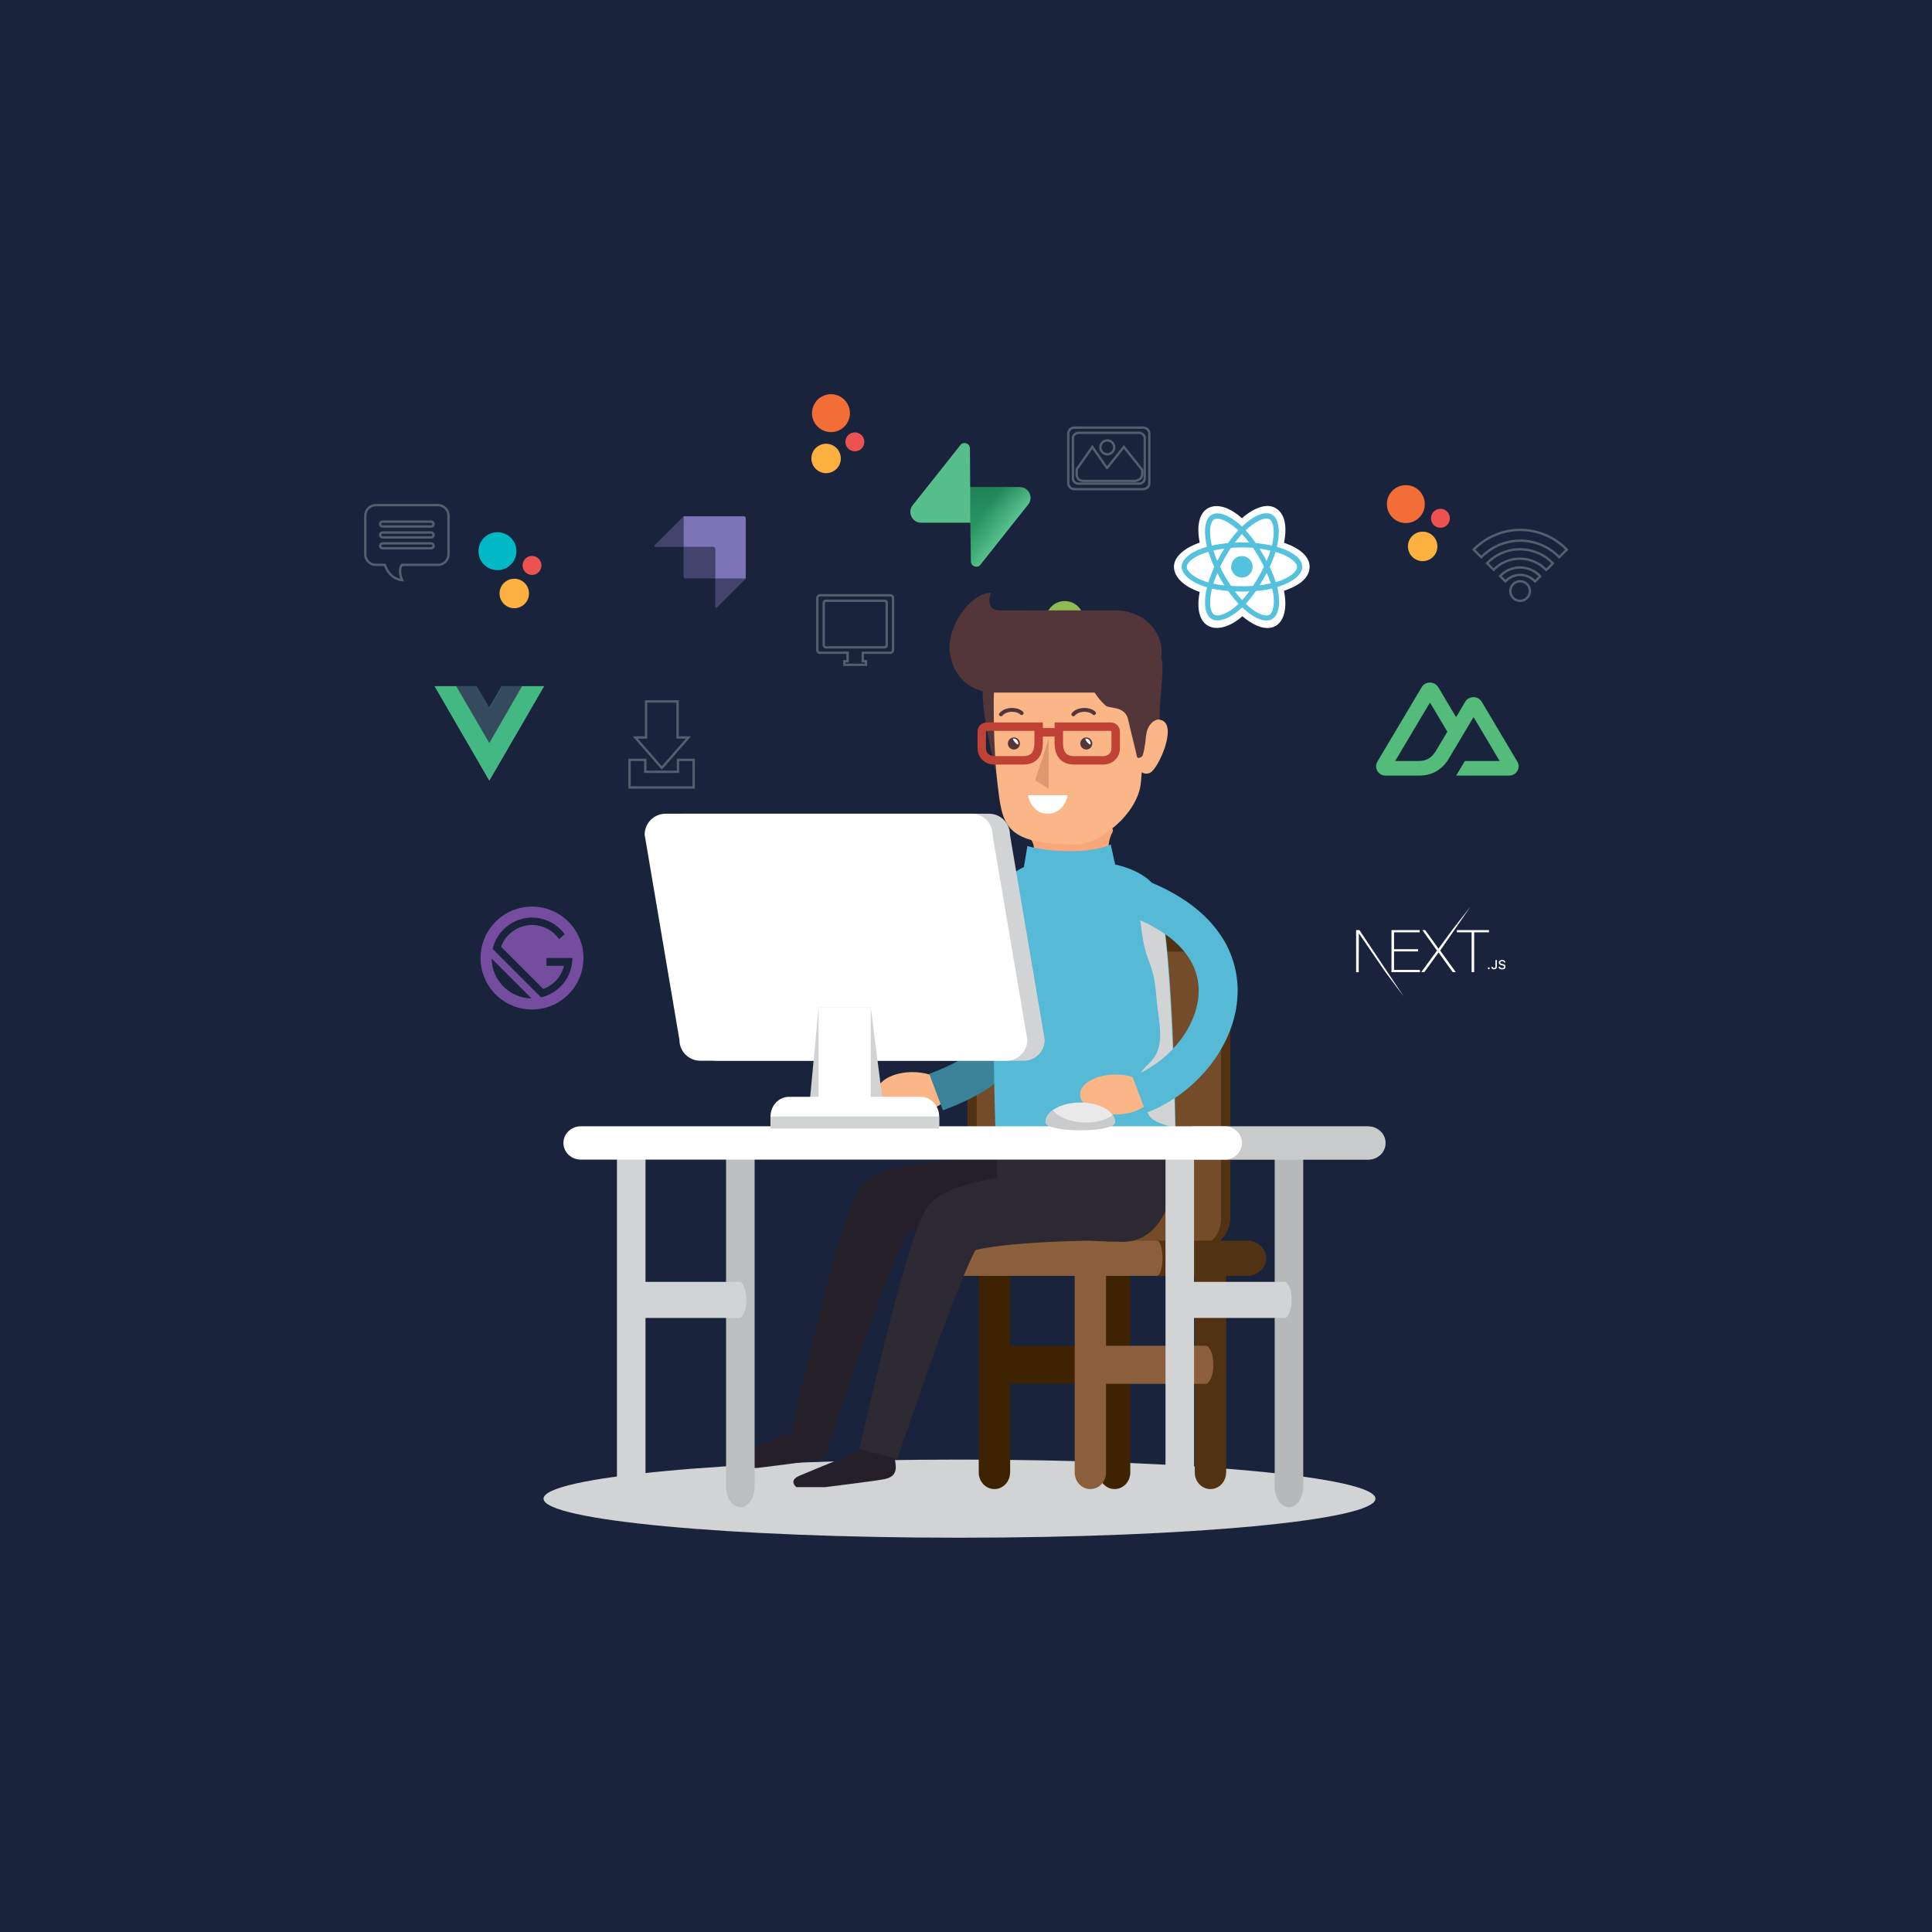 <?xml version="1.0" encoding="UTF-8"?><svg id="Layer_1" xmlns="http://www.w3.org/2000/svg" xmlns:xlink="http://www.w3.org/1999/xlink" viewBox="0 0 270 270"><defs><style>.cls-1{stroke:#3a8297;}.cls-1,.cls-2,.cls-3,.cls-4,.cls-5{fill:none;}.cls-1,.cls-3{stroke-width:5.45px;}.cls-1,.cls-3,.cls-4,.cls-5{stroke-miterlimit:10;}.cls-6{fill:#fbb688;}.cls-7{fill:#b6b8ba;}.cls-8{fill:#fff;}.cls-9{fill:#513313;}.cls-10{fill:#2d2932;}.cls-11{fill:#56be8a;}.cls-12{fill:#43b883;}.cls-13{fill:#364a5e;}.cls-2{stroke:#533639;stroke-linecap:round;stroke-linejoin:round;stroke-width:.54px;}.cls-14{fill:#e19870;}.cls-15{fill:#f36d36;}.cls-16{fill:#19233c;}.cls-17{fill:#56b9d6;}.cls-18{fill:#3d2302;}.cls-19{fill:#c9cacc;}.cls-20{fill:#754c29;}.cls-21{fill:#754d9f;}.cls-22{isolation:isolate;opacity:.41;}.cls-22,.cls-23{fill:#7c74b6;fill-rule:evenodd;}.cls-24{fill:#533639;}.cls-25{fill:#00b9c5;}.cls-3{stroke:#56b9d6;}.cls-26{fill:#fbb040;}.cls-27{fill:#8b5e3c;}.cls-28{fill:#54c1de;}.cls-29{fill:url(#linear-gradient-2);fill-opacity:.2;}.cls-30{fill:#241f29;}.cls-4{stroke:#c04235;stroke-width:1.18px;}.cls-31{fill:#f9a77a;}.cls-32{fill:#d1d3d4;}.cls-33{fill:#bcbec0;}.cls-34{fill:url(#linear-gradient);}.cls-35{fill:#53bc7a;}.cls-5{stroke:#525f6d;stroke-width:.33px;}.cls-36{fill:#8eba51;}.cls-37{fill:#e9e9ea;}.cls-38{fill:#ec524f;}</style><linearGradient id="linear-gradient" x1="39.54" y1="-541.9" x2="39.56" y2="-541.88" gradientTransform="translate(-4973.7 91831.42) scale(129.26 169.33)" gradientUnits="userSpaceOnUse"><stop offset="0" stop-color="#259362"/><stop offset="1" stop-color="#56be8a"/></linearGradient><linearGradient id="linear-gradient-2" x1="39.54" y1="-541.94" x2="39.55" y2="-541.9" gradientTransform="translate(-4973.7 91831.42) scale(129.26 169.33)" gradientUnits="userSpaceOnUse"><stop offset="0" stop-color="#010101"/><stop offset="1" stop-color="#010101" stop-opacity="0"/></linearGradient></defs><rect class="cls-16" width="270" height="270"/><g id="Capa_1"><g><path class="cls-36" d="M151.45,86.65c0,1.46-1.18,2.65-2.65,2.65s-2.65-1.18-2.65-2.65,1.18-2.65,2.65-2.65,2.65,1.18,2.65,2.65Z"/><circle class="cls-38" cx="153.63" cy="88.64" r="1.32"/><path class="cls-26" d="M153.21,92.56c0,1.14-.92,2.06-2.06,2.06s-2.06-.92-2.06-2.06,.92-2.06,2.06-2.06,2.06,.92,2.06,2.06Z"/></g><g><path class="cls-25" d="M72.17,77.03c0,1.46-1.18,2.65-2.65,2.65s-2.65-1.18-2.65-2.65,1.18-2.65,2.65-2.65,2.65,1.18,2.65,2.65Z"/><path class="cls-38" d="M75.67,79.02c0,.73-.59,1.33-1.32,1.33s-1.32-.59-1.32-1.33,.59-1.33,1.32-1.33,1.32,.59,1.32,1.33Z"/><path class="cls-26" d="M73.93,82.94c0,1.14-.92,2.06-2.06,2.06s-2.06-.92-2.06-2.06,.92-2.06,2.06-2.06,2.06,.92,2.06,2.06Z"/></g><g><path class="cls-15" d="M199.12,70.45c0,1.46-1.18,2.65-2.65,2.65s-2.65-1.18-2.65-2.65,1.18-2.65,2.65-2.65,2.65,1.18,2.65,2.65Z"/><path class="cls-38" d="M202.62,72.43c0,.73-.59,1.33-1.32,1.33s-1.32-.59-1.32-1.33,.59-1.33,1.32-1.33,1.32,.59,1.32,1.33Z"/><path class="cls-26" d="M200.88,76.36c0,1.14-.92,2.06-2.06,2.06s-2.06-.92-2.06-2.06,.92-2.06,2.06-2.06,2.06,.92,2.06,2.06Z"/></g><g><path class="cls-15" d="M118.47,58.98c-.68,1.29-2.28,1.79-3.58,1.1-1.29-.68-1.79-2.28-1.1-3.58,.68-1.29,2.28-1.79,3.58-1.1,1.29,.69,1.79,2.28,1.1,3.58Z"/><path class="cls-38" d="M120.64,62.37c-.34,.65-1.14,.89-1.79,.55-.65-.34-.89-1.14-.55-1.79,.34-.65,1.14-.89,1.79-.55,.65,.34,.89,1.14,.55,1.79Z"/><path class="cls-26" d="M117.27,65.03c-.53,1-1.78,1.39-2.78,.86-1-.53-1.39-1.77-.86-2.78,.53-1,1.78-1.39,2.78-.86,1,.53,1.39,1.78,.86,2.78Z"/></g><path class="cls-5" d="M114.59,91.22h3.87v1.19h-.46v.5h3.03v-.5h-.46v-1.19h3.87c.2,0,.36-.16,.36-.36v-7.3c0-.2-.16-.37-.36-.37h-9.86c-.2,0-.36,.16-.36,.37v7.3c0,.2,.16,.36,.36,.36h0Zm.53-6.97c0-.17,.14-.3,.3-.3h8.2c.17,0,.3,.14,.3,.3v5.92c0,.17-.14,.3-.3,.3h-8.2c-.17,0-.3-.14-.3-.3v-5.92Z"/><g><polygon class="cls-5" points="90.29 98.03 90.29 103.06 88.77 103.06 92.49 107.32 96.22 103.06 94.69 103.06 94.69 98.03 90.29 98.03"/><polygon class="cls-5" points="87.98 107.86 87.98 108.11 87.98 110.05 96.94 110.05 96.94 108.11 96.94 107.86 96.94 106.19 94.75 106.19 94.75 107.86 90.18 107.86 90.18 106.19 87.98 106.19 87.98 107.86"/></g><g><path class="cls-5" d="M159.77,59.76h-9.63c-.47,0-.85,.38-.85,.85v6.9c0,.47,.38,.85,.85,.85h9.63c.47,0,.85-.38,.85-.85v-6.9c0-.47-.38-.85-.85-.85Zm.21,7.06c0,.42-.34,.77-.77,.77h-8.5c-.42,0-.77-.34-.77-.77v-5.56c0-.42,.34-.77,.77-.77h8.5c.42,0,.77,.34,.77,.77v5.56Z"/><path class="cls-5" d="M154.7,65.4l-2.04-2.94-2.19,3.13v.69s-.08,.89,.95,.93h7.26s.91-.12,.95-.93v-.61l-2.57-3.21-2.34,2.94h0Z"/><path class="cls-5" d="M154.75,63.49c.53,0,.97-.44,.97-.97s-.43-.97-.97-.97-.97,.44-.97,.97,.43,.97,.97,.97Z"/></g><g><path class="cls-5" d="M206.43,76.35c-.17,.15-.33,.3-.48,.46l1.06,1.06c.13-.14,.27-.27,.42-.4,3.05-2.7,7.67-2.51,10.47,.4l1.06-1.06c-3.36-3.47-8.88-3.7-12.52-.46h0Z"/><path class="cls-5" d="M216.11,79.65l.92-.92c-2.37-2.47-6.28-2.65-8.87-.35-.12,.11-.23,.22-.34,.33l.92,.92c.09-.09,.19-.19,.28-.27,2.06-1.83,5.19-1.68,7.07,.3h0Z"/><path class="cls-5" d="M215.24,80.53c-1.42-1.52-3.81-1.64-5.37-.25-.08,.07-.16,.15-.23,.23l.74,.74c.07-.07,.13-.14,.21-.2,1.15-1.02,2.9-.92,3.93,.21l.72-.72h0Z"/><path class="cls-5" d="M211.07,82.6c0,.76,.61,1.37,1.37,1.37s1.37-.61,1.37-1.37-.61-1.37-1.37-1.37-1.37,.61-1.37,1.37Z"/></g><path class="cls-5" d="M61.21,70.59h-8.69c-.81,0-1.47,.66-1.47,1.47v5.41c0,.81,.65,1.47,1.47,1.47h1.26c.25,.7,.9,1.98,2.41,2.14,0,0-.61-1.37-.03-2.14h5.05c.81,0,1.47-.65,1.47-1.47v-5.41c0-.81-.65-1.47-1.47-1.47Zm-.95,6.03h-6.8c-.19,0-.34-.15-.34-.34s.15-.34,.34-.34h6.8c.19,0,.34,.15,.34,.34s-.15,.34-.34,.34h0Zm0-1.52h-6.8c-.19,0-.34-.15-.34-.34s.15-.34,.34-.34h6.8c.19,0,.34,.15,.34,.34s-.15,.34-.34,.34h0Zm0-1.52h-6.8c-.19,0-.34-.15-.34-.34s.15-.34,.34-.34h6.8c.19,0,.34,.15,.34,.34s-.15,.34-.34,.34h0Z"/><g><path class="cls-32" d="M75.96,209.44c0,3.02,26.02,5.46,58.13,5.46s58.13-2.45,58.13-5.46-26.02-5.46-58.13-5.46-58.13,2.44-58.13,5.46Z"/><g><g><g><path class="cls-9" d="M171.95,170.04c0,2.36-1.71,4.28-3.81,4.28h-29.13c-2.1,0-3.81-1.92-3.81-4.28v-35.94c0-2.36,1.71-4.28,3.81-4.28h29.13c2.1,0,3.81,1.92,3.81,4.28v35.94Z"/><path class="cls-20" d="M170.63,170.34c0,2.2-1.59,3.98-3.54,3.98h-27.05c-1.95,0-3.54-1.78-3.54-3.98v-33.36c0-2.2,1.58-3.98,3.54-3.98h27.05c1.95,0,3.54,1.78,3.54,3.98v33.36Z"/><path class="cls-18" d="M141.17,205.78v-28.66h-4.39v28.66c0,1.28,.98,2.32,2.19,2.32s2.19-1.04,2.19-2.32h0Z"/><path class="cls-18" d="M157.96,205.78v-28.66h-4.38v28.66c0,1.28,.98,2.32,2.19,2.32s2.19-1.04,2.19-2.32h0Z"/><path class="cls-18" d="M155.76,193.39h-16.79v-5.32h16.79s.91,.53,.91,2.66-.91,2.66-.91,2.66h0Z"/><path class="cls-27" d="M154.57,205.78v-28.66h-4.38v28.66c0,1.28,.98,2.32,2.19,2.32s2.19-1.04,2.19-2.32h0Z"/><path class="cls-9" d="M171.36,205.78v-28.66h-4.39v28.66c0,1.28,.98,2.32,2.19,2.32s2.19-1.04,2.19-2.32h0Z"/><path class="cls-9" d="M174.26,173.38h-27.06v4.93h27.06c1.48,0,2.68-1.1,2.68-2.47s-1.2-2.47-2.68-2.47h0Z"/><path class="cls-27" d="M162.47,175.84c0,1.36-.36,2.47-.8,2.47h-29.68c-.44,0-.8-1.1-.8-2.47h0c0-1.36,.36-2.47,.8-2.47h29.68c.44,0,.8,1.1,.8,2.47h0Z"/><path class="cls-27" d="M168.66,193.39h-16.79v-5.32h16.79s.91,.53,.91,2.66-.91,2.66-.91,2.66h0Z"/></g><g><path class="cls-30" d="M101.84,205.15h4s7.16-.87,8.37-1.13c2.34-.51,1.28-2.47,1.28-3.65v-1.58l-3.67,.84s-8,3.25-9.58,3.94c-1.58,.69-.4,1.58-.4,1.58h0Z"/><path class="cls-30" d="M148.71,172.58s-.89-.07-2.45-.2c-1.58-.12-3.84-.27-6.54-.4-1.35-.06-2.81-.12-4.34-.15-1.53-.03-3.13-.04-4.74,0-.8,.03-1.6,.06-2.35,.13-.38,.03-.74,.07-1.07,.12-.32,.04-.62,.1-.79,.14-.06,.01-.13,.03-.05-.02,.01,0,.03-.02,.08-.05,.05-.03,.06-.04,.13-.09,.08-.05,.14-.1,.22-.17,.06-.05,.11-.1,.17-.15l.08-.08,.2-.23-.11,.13c.05-.05,.1-.12,.14-.19l.03-.05h0s0,0-.03,.04c-.05,.07-.13,.19-.21,.34-.33,.58-.71,1.37-1.06,2.16-.71,1.59-1.38,3.27-2.03,4.93-.65,1.67-1.27,3.32-1.87,4.93-1.19,3.22-2.26,6.26-3.18,8.87-.9,2.61-1.65,4.79-2.17,6.31-.51,1.52-.81,2.4-.81,2.4l-5.28-1.47s.21-.91,.57-2.49c.37-1.58,.9-3.84,1.54-6.55,.65-2.71,1.42-5.87,2.3-9.25,.44-1.69,.9-3.45,1.4-5.23,.5-1.79,1.02-3.6,1.63-5.47,.31-.94,.63-1.87,1.09-2.94,.12-.27,.25-.56,.42-.89,.04-.08,.1-.18,.15-.27l.08-.14,.04-.08,.08-.12c.11-.16,.23-.33,.34-.47l.1-.14s.3-.35,.19-.22l.07-.07,.14-.14c.09-.09,.19-.18,.29-.27,.17-.14,.32-.26,.49-.38,.16-.11,.28-.18,.42-.27,.15-.09,.26-.15,.38-.21,.49-.25,.85-.39,1.22-.53,.7-.25,1.28-.4,1.84-.53,.56-.13,1.07-.23,1.58-.32,1.01-.18,1.97-.3,2.89-.41,1.85-.21,3.59-.34,5.23-.44s3.18-.17,4.61-.22c2.84-.1,5.19-.13,6.85-.15,1.67,0,2.62,0,2.62,0l-.52,10.98h0Z"/><path class="cls-6" d="M132.49,152.62c0,1.54-2.22,2.79-4.97,2.79s-4.97-1.25-4.97-2.79,2.22-2.79,4.97-2.79,4.97,1.25,4.97,2.79Z"/><path class="cls-1" d="M142.51,125.25c1.48,18.38-.8,23.28-11.69,27.37"/><path class="cls-24" d="M145.61,109.67l-6.39-1.56s-2.73-10.97-1.64-13.01c1.09-2.04,8.03,0,8.03,0v14.57h0Z"/><path class="cls-10" d="M164.13,164.87c-.03,1.29-1.45,8.67-7.13,8.67-11.16,0-16.97-2.5-17.43-6.47-.61-5.25,0-10.28,0-10.28h24.56s.11,3.41,0,8.09h0Z"/><path class="cls-30" d="M111.31,207.83h3.99s7.16-.87,8.37-1.13c2.34-.51,1.28-2.47,1.28-3.65v-1.58l-3.67,.84s-8,3.25-9.58,3.94c-1.58,.69-.4,1.58-.4,1.58h0Z"/><path class="cls-10" d="M157.67,173.3s-.88,0-2.43,.01c-1.56,.02-3.8,.06-6.46,.16-1.33,.05-2.77,.12-4.28,.22-1.5,.1-3.08,.22-4.65,.41-.78,.09-1.56,.2-2.27,.33-.36,.07-.7,.13-.99,.2-.29,.07-.55,.15-.59,.15-.01,0,0,0,0-.01,.01,0,0,0,.04-.03,.03-.02,.05-.04,.08-.06,.06-.04,.11-.08,.16-.13,.06-.05,.17-.15,.24-.24l.03-.04s.28-.32,.15-.17l-.03,.03-.06,.06-.03,.03,.04-.04s.05-.06,.07-.1c.02-.03,.04-.07,.06-.1,0,0,0,0,0,0-.05,.04-.25,.36-.41,.67-.34,.65-.7,1.43-1.05,2.21-.69,1.58-1.36,3.24-1.99,4.88-.64,1.64-1.25,3.28-1.84,4.87-1.17,3.18-2.23,6.17-3.13,8.74-.89,2.58-1.63,4.72-2.14,6.22-.51,1.5-.8,2.36-.8,2.36l-5.28-1.47s.2-.89,.56-2.46c.37-1.56,.89-3.79,1.52-6.46,.64-2.67,1.4-5.79,2.26-9.13,.43-1.67,.88-3.4,1.37-5.16,.49-1.76,1-3.55,1.59-5.38,.3-.92,.61-1.84,1.01-2.84,.22-.52,.42-1.02,.83-1.75l.08-.14,.16-.24,.17-.23,.11-.15,.05-.07,.03-.04c-.12,.14,.18-.21,.18-.2l.06-.06c.15-.16,.35-.35,.49-.47,.14-.11,.28-.23,.43-.34l.36-.24c.13-.09,.22-.13,.33-.2,.11-.06,.22-.12,.3-.17,.76-.39,1.35-.61,1.9-.8,.56-.19,1.07-.34,1.56-.48,.99-.27,1.92-.48,2.83-.67,1.81-.37,3.5-.65,5.11-.9,1.6-.24,3.12-.45,4.5-.62,2.78-.34,5.09-.58,6.71-.74,1.64-.15,2.57-.23,2.57-.23l.45,10.98h.02Z"/><path class="cls-17" d="M161.2,123.63c-2.71-3.2-8.99-3.43-11.04-3.41-1.96-.03-6.75-.46-9.49,2.78-2.93,3.46-1.42,38.8-1.42,38.8h25.09s-.21-34.72-3.14-38.18h0Z"/><path class="cls-32" d="M160.61,134.45c.69,1.71,.9,3.48,1.04,5.32,.18,2.47,1.18,5.83-.36,8.01-.98,1.39-2.63,2.03-2.08,4.07,.35,1.31,.65,2.97,1.41,4.1,.55,.82,2.14,1.3,3.61,1.67-.17-8.3-.6-21.74-1.68-29.07-1.08,.04-2.2-.11-3.22-.14,.27,2.14,.44,3.94,1.28,6.04Z"/><path class="cls-31" d="M143.73,121.42l11.54-1.2s-.89-1.88,.19-3.9c1.33-2.48-15.31-1.44-12.42,.12s.69,4.99,.69,4.99Z"/><path class="cls-17" d="M143.04,121.42s1.75,1.59,6.62,1.59c4.53,0,6.25-1.89,6.25-1.89l-.69-3.11s-1.7,.94-5.56,.94-6.08-.72-6.08-.72l-.53,3.2h0Z"/><path class="cls-6" d="M159.58,103.42s.5-3.56,2.76-2.77c2.25,.79-.5,6.86-1.62,7.35-.96,.42-1.52-.42-1.52-.42"/><path class="cls-6" d="M159.45,109.27c-.34,4.45-5.84,8.74-9.07,8.74-10.24,0-10.3-2.81-11.01-8.74-.37-3.08-.52-8.21-.5-11.12,.04-7.95,3.53-9.1,10.21-9.1,7.19,0,10.89,.96,11.04,9.1,.06,3.32-.43,8.01-.67,11.12h0Z"/><path class="cls-24" d="M160.17,102.85c.08-1.25,.9-2.32,1.9-2.32-.07-3.89,1.13-8.83-.34-9.11-3.13-.58-9.74,3.54-9.74,3.54,0,0,.95,2.32,2.57,3.68,.48,.4,2.66,0,3.09,1.89,.52,2.3,1.14,4.61,1.22,5.14,.07,.48,.73,.17,.83-.13,.33-.96,.45-2.68,.45-2.68h0Z"/><path class="cls-24" d="M162.33,91.05c0,3.17-2.85,5.74-6.36,5.74h-16.88c-3.51,0-5.95-2.19-6.36-5.74-.4-3.54,2.94-8.21,5.76-8.21,0,0-1.02,2.46,1.28,2.46s16.2,.01,16.2,.01c3.51,0,6.36,2.57,6.36,5.74h0Z"/><path class="cls-6" d="M160.88,152.96c0,1.54-2.22,2.79-4.97,2.79s-4.97-1.25-4.97-2.79,2.22-2.79,4.97-2.79,4.97,1.25,4.97,2.79Z"/><path class="cls-3" d="M159.21,125.6c18.09,7.08,10.89,23.28,0,27.37"/><g><path class="cls-4" d="M143,106.26h-4.02c-1.09,0-1.78-.77-1.78-1.69v-2.33c0-.4,.31-.69,.75-.69h7.2v2.24c0,1.91-.97,2.47-2.15,2.47Z"/><path class="cls-4" d="M150.12,106.26h4.02c1.09,0,1.78-.77,1.78-1.69v-2.33c0-.4-.31-.69-.75-.69h-7.2v2.24c0,1.91,.97,2.47,2.15,2.47Z"/><line class="cls-4" x1="145.15" y1="102.34" x2="147.71" y2="102.34"/></g><g><path class="cls-24" d="M142.54,103.91c0,.47-.38,.84-.84,.84s-.85-.38-.85-.84,.38-.85,.85-.85,.84,.38,.84,.85Z"/><path class="cls-8" d="M142.31,103.95c0,.41-1.03-.74-.66-.74s.66,.33,.66,.74Z"/></g><path class="cls-2" d="M139.89,99.83c.68-.82,2.28-.78,2.89-.17"/><g><path class="cls-24" d="M152.65,103.91c0,.47-.38,.84-.84,.84s-.84-.38-.84-.84,.38-.85,.84-.85,.84,.38,.84,.85Z"/><path class="cls-8" d="M152.42,103.95c0,.41-1.03-.74-.66-.74s.66,.33,.66,.74Z"/></g><path class="cls-2" d="M150,99.83c.68-.82,2.28-.78,2.89-.17"/><polygon class="cls-14" points="144.66 109.06 146.56 110.23 146.56 103.21 144.66 109.06"/><path class="cls-8" d="M149.21,111.13s-.43,2.59-2.78,2.59-2.78-2.59-2.78-2.59h5.57Z"/></g></g><g><path class="cls-32" d="M166.87,207.79v-46.84h-3.99v46.84c0,1.57,.89,2.85,1.99,2.85s1.99-1.28,1.99-2.85Z"/><path class="cls-32" d="M90.21,207.79v-46.84h-3.99v46.84c0,1.57,.89,2.85,1.99,2.85s1.99-1.28,1.99-2.85Z"/><path class="cls-33" d="M105.46,207.79v-46.84h-3.99v46.84c0,1.57,.89,2.85,1.99,2.85s1.99-1.28,1.99-2.85Z"/><path class="cls-7" d="M182.13,207.79v-46.84h-3.99v46.84c0,1.57,.89,2.85,1.99,2.85s1.99-1.28,1.99-2.85h0Z"/><path class="cls-19" d="M191.21,157.4h-24.59v4.67h24.59c1.34,0,2.43-1.04,2.43-2.33s-1.09-2.33-2.43-2.33Z"/><path class="cls-8" d="M173.57,159.73c0,1.29-1.09,2.33-2.43,2.33H81.17c-1.34,0-2.43-1.04-2.43-2.33h0c0-1.29,1.09-2.33,2.43-2.33h89.97c1.34,0,2.43,1.04,2.43,2.33h0Z"/><path class="cls-32" d="M103.47,184.18h-15.25v-5.04h15.25s.83,.5,.83,2.52-.83,2.52-.83,2.52h0Z"/><path class="cls-32" d="M179.68,184.18h-15.25v-5.04h15.25s.83,.5,.83,2.52-.83,2.52-.83,2.52h0Z"/></g><g><path class="cls-32" d="M146,145.32c0,1.61-1.3,2.92-2.92,2.92h-42.78c-1.61,0-2.92-1.3-2.92-2.92l-4.86-28.68c0-1.61,1.31-2.92,2.92-2.92h42.78c1.61,0,2.92,1.3,2.92,2.92l4.86,28.68h0Z"/><path class="cls-8" d="M143.57,145.32c0,1.61-1.31,2.92-2.92,2.92h-42.78c-1.61,0-2.92-1.3-2.92-2.92l-4.86-28.68c0-1.61,1.31-2.92,2.92-2.92h42.78c1.61,0,2.92,1.3,2.92,2.92l4.86,28.68h0Z"/><polygon class="cls-32" points="123.66 156.2 121.69 140.8 114.4 140.8 112.95 156.2 123.66 156.2"/><rect class="cls-8" x="114.4" y="140.8" width="7.29" height="15.4"/><path class="cls-8" d="M131.25,157.71v-1.68c0-1.52-1.17-2.75-2.6-2.75h-18.37c-1.44,0-2.6,1.23-2.6,2.75v1.68h23.58Z"/><rect class="cls-32" x="107.67" y="156.03" width="23.58" height="1.68"/></g><g><path class="cls-37" d="M155.83,156.82c0,1.51-9.72,1.51-9.72,0s2.17-2.74,4.86-2.74,4.86,1.22,4.86,2.74h0Z"/><path class="cls-19" d="M152.56,156.85c-1.77,.15-4.26-.26-5.43-1.7-.64,.46-1.02,1.04-1.02,1.67,0,1.51,9.72,1.51,9.72,0,0-.35-.12-.68-.33-.99-.8,.56-1.79,.92-2.94,1.02h0Z"/></g></g></g><g><path class="cls-12" d="M72.97,95.9h3.05l-7.64,13.18-7.64-13.18h5.84l1.79,3.05,1.75-3.05h2.83Z"/><path class="cls-12" d="M60.75,95.9l7.64,13.18,7.64-13.18h-3.05l-4.58,7.9-4.62-7.9h-3.02Z"/><path class="cls-13" d="M63.76,95.9l4.62,7.94,4.58-7.94h-2.82l-1.75,3.05-1.79-3.05h-2.83Z"/></g><g><path class="cls-34" d="M137.03,78.91c-.44,.56-1.34,.25-1.35-.46l-.15-10.39h6.98c1.26,0,1.97,1.46,1.18,2.45l-6.66,8.39h0Z"/><path class="cls-29" d="M137.03,78.91c-.44,.56-1.34,.25-1.35-.46l-.15-10.39h6.98c1.26,0,1.97,1.46,1.18,2.45l-6.66,8.39h0Z"/><path class="cls-11" d="M134.2,62.2c.44-.56,1.34-.25,1.35,.46l.07,10.39h-6.89c-1.26,0-1.97-1.46-1.18-2.45,0,0,6.66-8.39,6.66-8.39Z"/></g><path class="cls-35" d="M203.48,108.39h7.41c.23,0,.47-.06,.67-.17,.2-.11,.37-.28,.49-.48,.12-.2,.18-.42,.18-.65s-.06-.45-.18-.65l-4.97-8.36c-.12-.2-.29-.36-.49-.48s-.43-.17-.67-.17-.46,.06-.67,.17c-.2,.11-.37,.28-.49,.48l-1.27,2.14-2.49-4.18c-.12-.2-.29-.36-.49-.48s-.43-.17-.67-.17-.47,.06-.67,.17c-.2,.11-.37,.28-.49,.48l-6.19,10.4c-.12,.2-.18,.42-.18,.65s.06,.45,.18,.65c.12,.2,.29,.36,.49,.48s.43,.17,.67,.17h4.65c1.84,0,3.2-.79,4.14-2.32l2.27-3.81,1.22-2.04,3.65,6.13h-4.86l-1.22,2.04h0Zm-5.26-2.04h-3.24l4.86-8.17,2.43,4.08-1.63,2.73c-.62,.99-1.33,1.36-2.42,1.36h0Z"/><g><path class="cls-8" d="M164.06,79.21c0,1.43,1.4,2.77,3.6,3.52-.44,2.22-.08,4,1.13,4.7,1.24,.72,3.09,.22,4.84-1.31,1.71,1.47,3.44,2.05,4.65,1.35,1.24-.72,1.62-2.63,1.16-4.91,2.3-.76,3.58-1.9,3.58-3.35s-1.4-2.61-3.58-3.36c.49-2.38,.08-4.12-1.18-4.85-1.21-.7-2.96-.09-4.7,1.42-1.8-1.6-3.54-2.09-4.79-1.37-1.21,.7-1.56,2.52-1.11,4.78-2.13,.74-3.6,1.98-3.6,3.37h0Z"/><path class="cls-28" d="M178.99,76.59c-.18-.06-.36-.11-.54-.17,.03-.12,.06-.25,.08-.37,.41-1.99,.14-3.6-.77-4.13-.88-.51-2.32,.02-3.77,1.29-.14,.12-.28,.25-.42,.38-.09-.09-.19-.18-.28-.26-1.52-1.35-3.05-1.92-3.96-1.39-.88,.51-1.14,2.02-.77,3.91,.04,.18,.08,.37,.12,.56-.22,.06-.42,.13-.62,.19-1.78,.62-2.92,1.6-2.92,2.61s1.22,2.09,3.08,2.73c.15,.05,.3,.1,.46,.14-.05,.2-.1,.41-.13,.6-.35,1.86-.08,3.33,.8,3.83,.91,.52,2.42-.01,3.9-1.31,.11-.1,.23-.21,.35-.32,.15,.15,.3,.29,.46,.42,1.43,1.23,2.85,1.73,3.72,1.22,.9-.52,1.2-2.1,.82-4.03-.03-.15-.06-.3-.1-.45,.11-.03,.21-.06,.31-.1,1.93-.64,3.19-1.68,3.19-2.73s-1.18-1.99-3-2.62h0Z"/><path class="cls-8" d="M178.57,81.27c-.09,.03-.19,.06-.28,.09-.21-.68-.5-1.39-.85-2.13,.34-.72,.61-1.43,.82-2.1,.17,.05,.34,.1,.5,.16,1.56,.53,2.51,1.33,2.51,1.94,0,.65-1.03,1.5-2.7,2.05h0Zm-.69,1.37c.17,.85,.19,1.62,.08,2.22-.1,.54-.3,.9-.55,1.05-.53,.31-1.67-.09-2.89-1.14-.14-.12-.28-.25-.42-.38,.47-.52,.95-1.12,1.41-1.79,.81-.07,1.58-.19,2.28-.35,.04,.14,.07,.27,.09,.41h0Zm-7,3.22c-.52,.18-.93,.19-1.18,.04-.53-.3-.75-1.49-.45-3.08,.04-.18,.08-.37,.12-.56,.69,.15,1.45,.26,2.27,.33,.46,.65,.95,1.26,1.45,1.79-.11,.1-.22,.2-.32,.3-.65,.57-1.31,.98-1.89,1.18h0Zm-2.43-4.59c-.82-.28-1.5-.65-1.96-1.04-.42-.36-.63-.71-.63-1,0-.61,.91-1.4,2.44-1.93,.19-.07,.38-.12,.58-.18,.21,.69,.49,1.4,.82,2.13-.34,.73-.62,1.46-.83,2.16-.14-.04-.28-.08-.42-.13h0Zm.81-5.54c-.32-1.62-.11-2.84,.42-3.14,.57-.33,1.81,.14,3.12,1.3,.08,.08,.17,.15,.25,.23-.49,.53-.97,1.12-1.44,1.78-.79,.08-1.55,.19-2.25,.35-.04-.18-.08-.35-.11-.52h0Zm7.27,1.79c-.17-.29-.34-.57-.51-.84,.54,.07,1.05,.16,1.54,.27-.15,.46-.33,.95-.54,1.45-.15-.29-.31-.58-.49-.88h0Zm-2.96-2.89c.33,.36,.66,.76,.99,1.2-.33-.02-.66-.02-1-.02s-.66,0-.99,.02c.33-.43,.66-.83,1-1.2h0Zm-2.98,2.89c-.17,.29-.33,.58-.48,.87-.21-.5-.39-.99-.53-1.46,.48-.11,.99-.19,1.53-.26-.18,.27-.35,.56-.52,.85h0Zm.53,4.3c-.55-.06-1.07-.15-1.55-.25,.15-.48,.33-.98,.55-1.49,.15,.29,.31,.58,.48,.87h0c.17,.3,.35,.58,.53,.87h0Zm2.47,2.04c-.34-.37-.68-.77-1.01-1.21,.32,.01,.65,.02,.99,.02s.68,0,1.02-.02c-.33,.45-.66,.85-.99,1.22h0Zm3.43-3.81c.23,.51,.42,1.01,.57,1.48-.49,.11-1.02,.2-1.57,.27,.18-.28,.35-.56,.52-.86,.17-.3,.34-.6,.49-.89h0Zm-1.11,.53c-.27,.46-.53,.89-.81,1.3-.5,.04-1.02,.05-1.54,.05s-1.03-.02-1.52-.05c-.29-.42-.56-.85-.82-1.3h0c-.26-.45-.5-.91-.72-1.36,.22-.45,.46-.91,.72-1.36h0c.26-.45,.53-.88,.82-1.3,.5-.04,1.02-.06,1.53-.06h0c.52,0,1.03,.02,1.54,.06,.28,.41,.55,.84,.81,1.29,.27,.46,.51,.91,.72,1.35-.22,.45-.46,.91-.72,1.36h0Zm1.49-8.03c.57,.33,.78,1.64,.43,3.36-.02,.11-.05,.22-.08,.34-.7-.16-1.46-.28-2.25-.35-.46-.66-.94-1.26-1.42-1.78,.13-.12,.26-.24,.39-.35,1.24-1.08,2.4-1.51,2.93-1.2h0Z"/><path class="cls-28" d="M173.56,77.71c.83,0,1.5,.67,1.5,1.5s-.67,1.5-1.5,1.5-1.5-.67-1.5-1.5,.67-1.5,1.5-1.5"/></g><path class="cls-23" d="M99.95,80.85v-4.15c0-.15-.12-.27-.27-.27h-4.15v-4.28h8.42c.15,0,.27,.12,.27,.27h0v8.43h-4.28Z"/><path class="cls-22" d="M95.54,72.15v4.28h-3.96c-.08,0-.13-.06-.13-.13,0-.04,.01-.07,.04-.09l4.05-4.06h0Zm4.42,12.66v-3.96h4.28l-4.05,4.06c-.05,.05-.14,.05-.19,0-.03-.03-.04-.06-.04-.09h0Zm-4.42-8.38h4.28c.08,0,.13,.06,.13,.13v4.28h-4.15c-.15,0-.27-.12-.27-.27v-4.15h0Z"/><path class="cls-21" d="M74.35,126.7c-3.97,0-7.19,3.22-7.19,7.19s3.22,7.19,7.19,7.19,7.19-3.22,7.19-7.19-3.22-7.19-7.19-7.19Zm-5.64,7.26l5.57,5.57c-3.06-.04-5.53-2.51-5.57-5.57Zm6.91,5.43l-6.77-6.77c.57-2.51,2.82-4.38,5.5-4.38,1.87,0,3.54,.91,4.57,2.32l-.78,.69c-.83-1.19-2.21-1.98-3.78-1.98-1.99,0-3.69,1.27-4.34,3.04l5.9,5.9c1.43-.52,2.54-1.73,2.9-3.23h-2.45v-1.1h3.62c0,2.68-1.87,4.93-4.38,5.5h0Z"/><path class="cls-8" d="M194.46,129.98h3.94v.31h-3.58v2.36h3.36v.31h-3.36v2.59h3.62v.31h-3.98v-5.88h0Zm4.29,0h.42l1.86,2.59,1.9-2.59,2.58-3.29-4.24,6.15,2.18,3.02h-.43l-1.98-2.75-1.99,2.75h-.43l2.2-3.02-2.05-2.86h0Zm4.85,.31v-.31h4.49v.31h-2.07v5.57h-.36v-5.57h-2.06Zm-14.07-.31h.45l6.22,9.32-2.57-3.43-3.73-5.44-.02,5.44h-.36v-5.88h0Zm18.53,5.47c-.08,0-.13-.06-.13-.13s.06-.13,.13-.13,.13,.06,.13,.13-.05,.13-.13,.13Zm.35-.34h.19c0,.11,.08,.18,.19,.18,.12,0,.2-.08,.2-.22v-.9h.2v.9c0,.26-.15,.4-.39,.4-.23,0-.38-.14-.38-.36h0Zm1.03-.01h.19c.02,.12,.13,.2,.3,.2,.16,0,.27-.08,.27-.19,0-.1-.08-.15-.24-.19l-.16-.04c-.23-.05-.34-.16-.34-.35,0-.23,.19-.38,.46-.38,.26,0,.45,.15,.46,.36h-.19c-.02-.11-.12-.19-.27-.19s-.26,.08-.26,.19c0,.09,.07,.14,.23,.18l.14,.04c.26,.06,.37,.17,.37,.36,0,.24-.19,.39-.49,.39-.28,0-.47-.15-.49-.37h.01Z"/></g></svg>